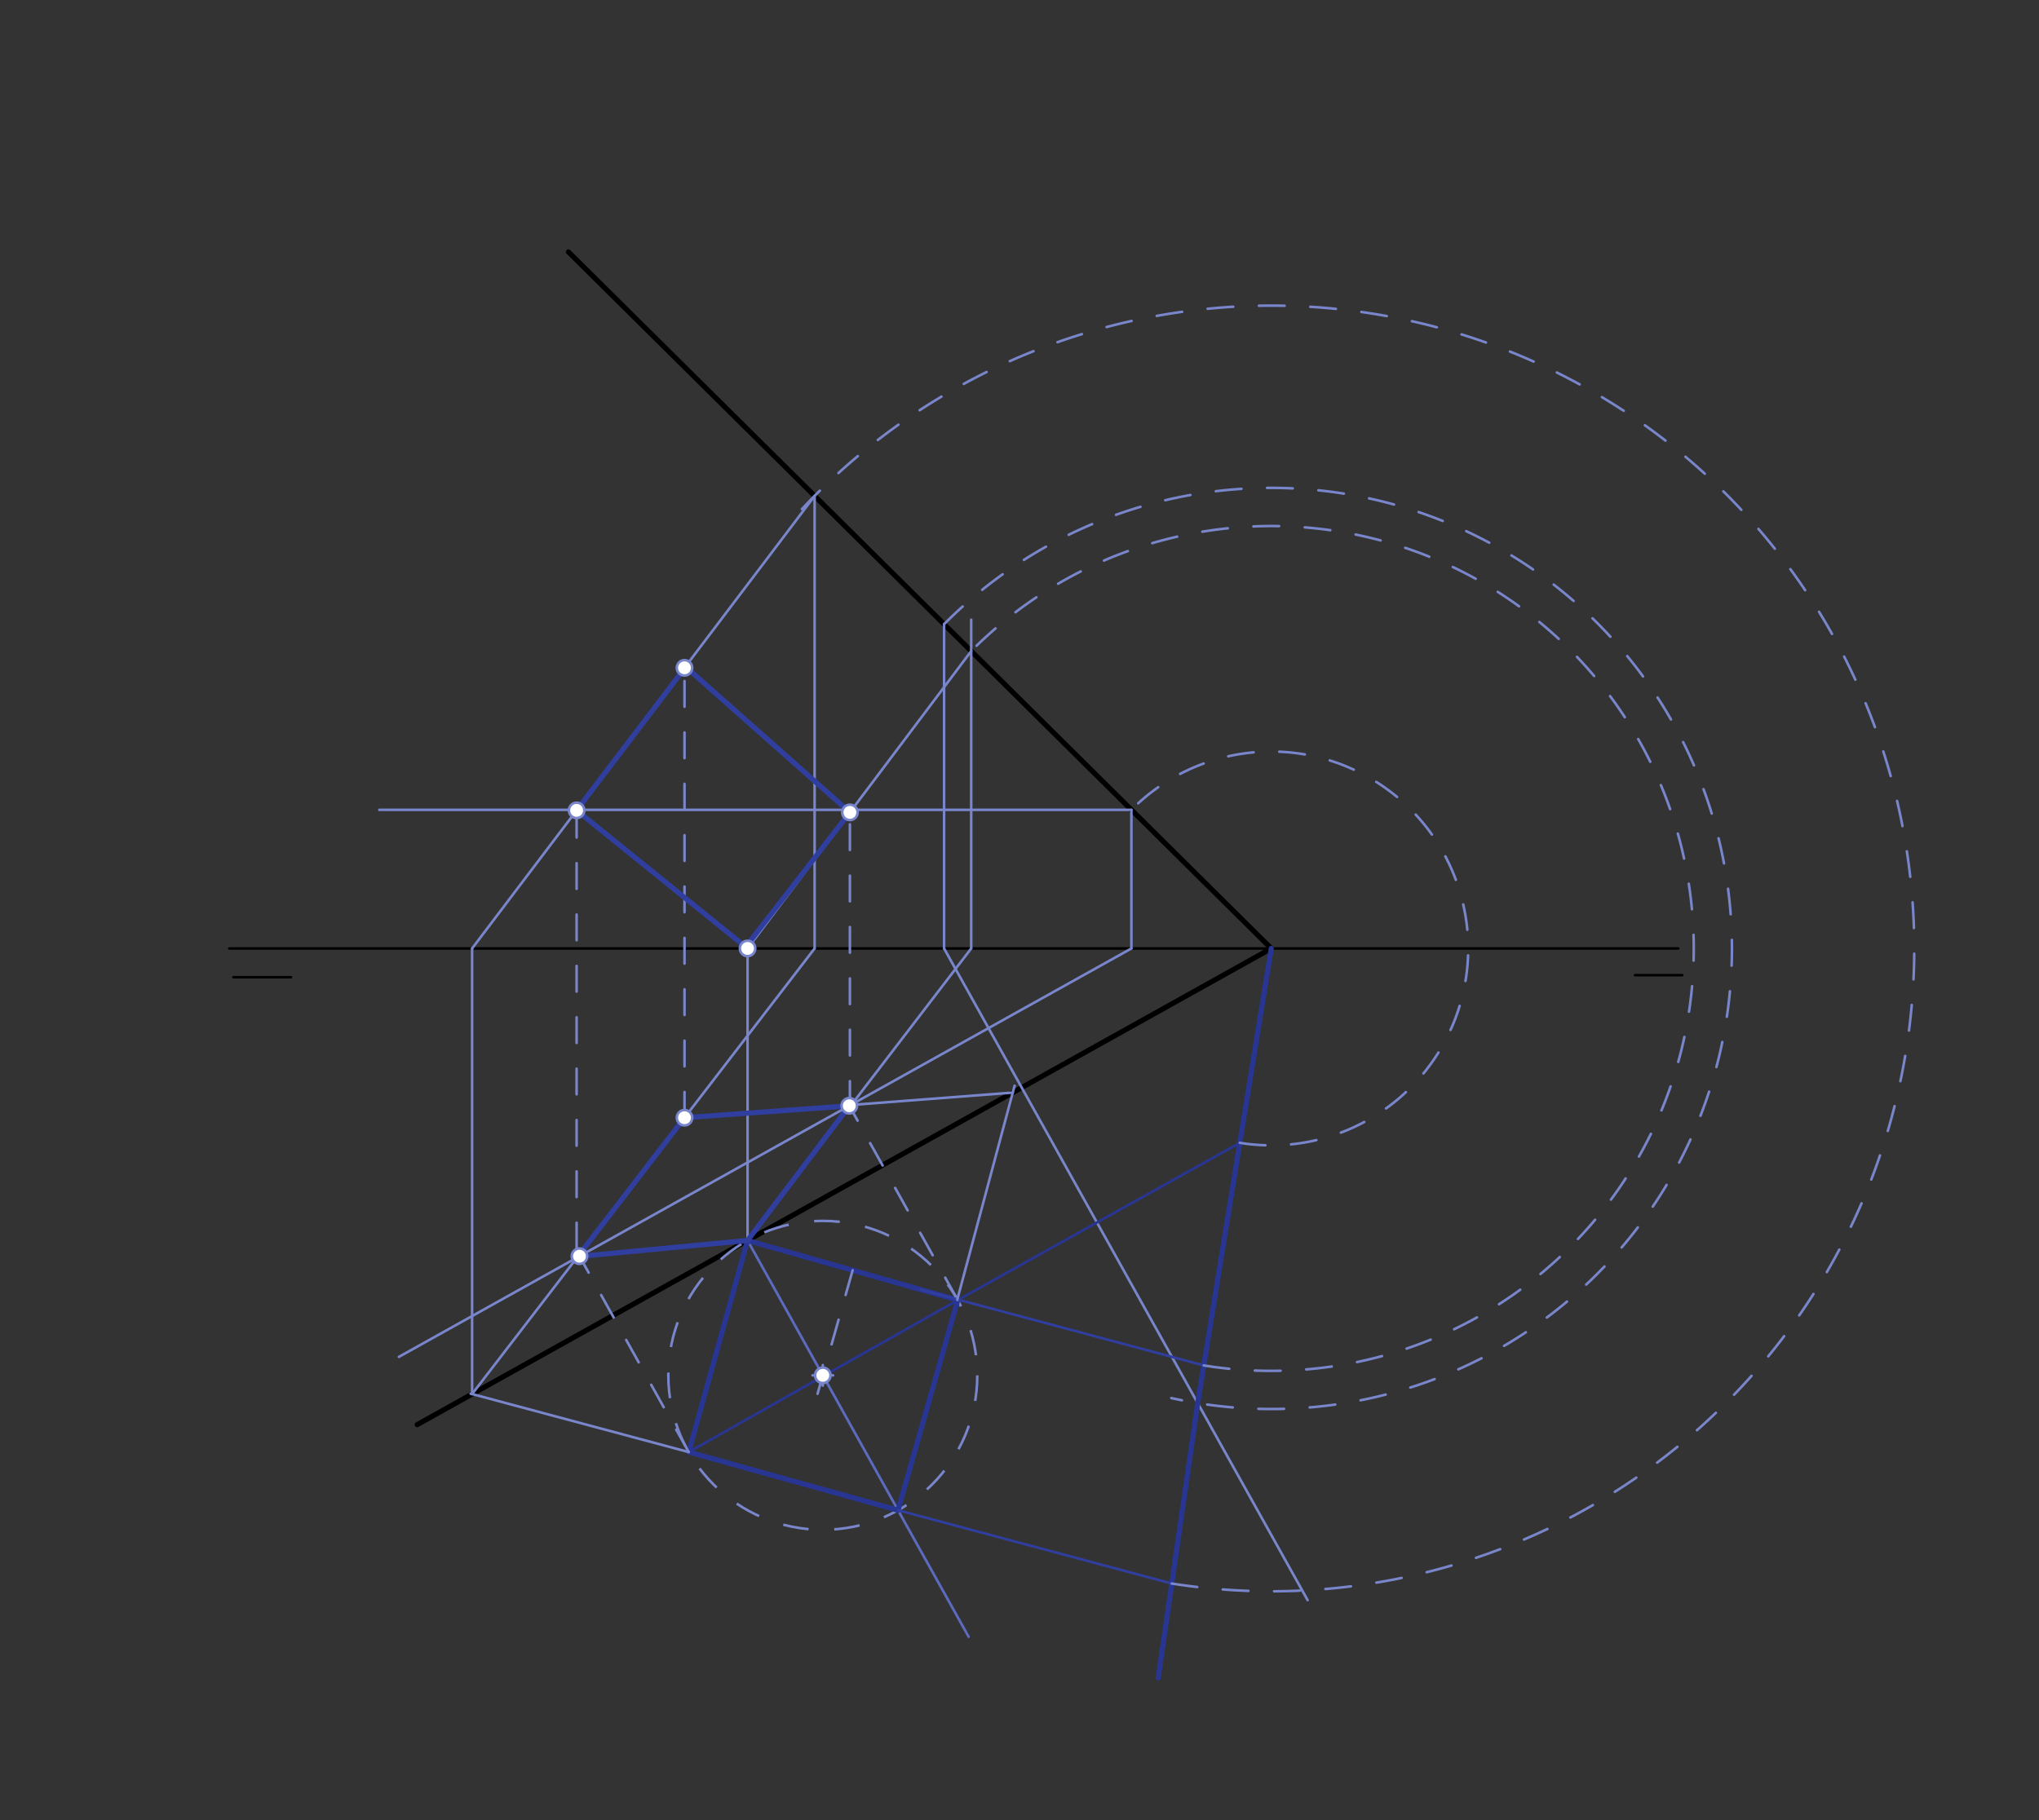 <svg xmlns="http://www.w3.org/2000/svg" class="svg--1it" height="100%" preserveAspectRatio="xMidYMid meet" viewBox="0 0 793.701 708.661" width="100%"><rect x="0" y="0" width="793.701" height="708.661" fill="#333333" stroke="none"/><defs><marker id="marker-arrow" markerHeight="16" markerUnits="userSpaceOnUse" markerWidth="24" orient="auto-start-reverse" refX="24" refY="4" viewBox="0 0 24 8"><path d="M 0 0 L 24 4 L 0 8 z" stroke="inherit"></path></marker></defs><g class="aux-layer--1FB"></g><g class="main-layer--3Vd"><g class="element--2qn"><line stroke="#000000" stroke-dasharray="none" stroke-linecap="round" stroke-width="1" x1="89.253" x2="653.253" y1="369.28" y2="369.28"></line></g><g class="element--2qn"><line stroke="#000000" stroke-dasharray="none" stroke-linecap="round" stroke-width="1" x1="90.853" x2="113.253" y1="380.48" y2="380.48"></line></g><g class="element--2qn"><line stroke="#000000" stroke-dasharray="none" stroke-linecap="round" stroke-width="1" x1="636.453" x2="654.853" y1="379.68" y2="379.68"></line></g><g class="element--2qn"><line stroke="#000000" stroke-dasharray="none" stroke-linecap="round" stroke-width="2" x1="221.253" x2="494.853" y1="98.08" y2="369.28"></line></g><g class="element--2qn"><line stroke="#000000" stroke-dasharray="none" stroke-linecap="round" stroke-width="2" x1="494.853" x2="162.394" y1="369.28" y2="554.69"></line></g><g class="element--2qn"><line stroke="#7986CB" stroke-dasharray="none" stroke-linecap="round" stroke-width="1" x1="367.495" x2="367.495" y1="242.96" y2="369.28"></line></g><g class="element--2qn"><line stroke="#7986CB" stroke-dasharray="none" stroke-linecap="round" stroke-width="1" x1="367.495" x2="509.004" y1="369.28" y2="623.019"></line></g><g class="element--2qn"><path d="M 367.495 243.039 A 179.323 179.323 0 1 1 455.953 544.333" fill="none" stroke="#7986CB" stroke-dasharray="10" stroke-linecap="round" stroke-width="1"></path></g><g class="element--2qn"><line stroke="#283593" stroke-dasharray="none" stroke-linecap="round" stroke-width="2" x1="494.853" x2="466.219" y1="369.28" y2="546.302"></line></g><g class="element--2qn"><line stroke="#283593" stroke-dasharray="none" stroke-linecap="round" stroke-width="2" x1="466.219" x2="450.853" y1="546.302" y2="653.28"></line></g><g class="element--2qn"><line stroke="#5C6BC0" stroke-dasharray="none" stroke-linecap="round" stroke-width="1" x1="290.996" x2="377.042" y1="482.97" y2="637.259"></line></g><g class="element--2qn"><line stroke="#283593" stroke-dasharray="none" stroke-linecap="round" stroke-width="2" x1="290.996" x2="372.801" y1="482.97" y2="506.199"></line></g><g class="element--2qn"><line stroke="#7986CB" stroke-dasharray="10" stroke-linecap="round" stroke-width="1" x1="331.898" x2="318.146" y1="494.584" y2="543.015"></line></g><g class="element--2qn"><g class="center--1s5"><line x1="316.284" y1="535.487" x2="324.284" y2="535.487" stroke="#7986CB" stroke-width="1" stroke-linecap="round"></line><line x1="320.284" y1="531.487" x2="320.284" y2="539.487" stroke="#7986CB" stroke-width="1" stroke-linecap="round"></line><circle class="hit--230" cx="320.284" cy="535.487" r="4" stroke="none" fill="transparent"></circle></g><circle cx="320.284" cy="535.487" fill="none" r="60.132" stroke="#7986CB" stroke-dasharray="10" stroke-width="1"></circle></g><g class="element--2qn"><line stroke="#283593" stroke-dasharray="none" stroke-linecap="round" stroke-width="1" x1="372.801" x2="268.101" y1="506.199" y2="565.366"></line></g><g class="element--2qn"><line stroke="#283593" stroke-dasharray="none" stroke-linecap="round" stroke-width="2" x1="349.572" x2="268.101" y1="588.004" y2="565.366"></line></g><g class="element--2qn"><line stroke="#283593" stroke-dasharray="none" stroke-linecap="round" stroke-width="2" x1="268.101" x2="290.996" y1="565.366" y2="482.97"></line></g><g class="element--2qn"><line stroke="#283593" stroke-dasharray="none" stroke-linecap="round" stroke-width="2" x1="372.801" x2="349.572" y1="506.199" y2="588.004"></line></g><g class="element--2qn"><line stroke="#283593" stroke-dasharray="none" stroke-linecap="round" stroke-width="1" x1="372.801" x2="482.996" y1="506.199" y2="444.744"></line></g><g class="element--2qn"><path d="M 482.612 444.958 A 76.661 76.661 0 1 0 440.407 315.312" fill="none" stroke="#7986CB" stroke-dasharray="10" stroke-linecap="round" stroke-width="1"></path></g><g class="element--2qn"><line stroke="#7986CB" stroke-dasharray="none" stroke-linecap="round" stroke-width="1" x1="440.407" x2="147.653" y1="315.312" y2="315.312"></line></g><g class="element--2qn"><line stroke="#7986CB" stroke-dasharray="none" stroke-linecap="round" stroke-width="1" x1="440.407" x2="440.407" y1="315.312" y2="369.28"></line></g><g class="element--2qn"><line stroke="#7986CB" stroke-dasharray="none" stroke-linecap="round" stroke-width="1" x1="440.407" x2="155.262" y1="369.28" y2="528.303"></line></g><g class="element--2qn"><line stroke="#7986CB" stroke-dasharray="10" stroke-linecap="round" stroke-width="1" x1="372.801" x2="330.596" y1="506.199" y2="430.521"></line></g><g class="element--2qn"><line stroke="#7986CB" stroke-dasharray="10" stroke-linecap="round" stroke-width="1" x1="268.101" x2="225.565" y1="565.366" y2="489.096"></line></g><g class="element--2qn"><line stroke="#303F9F" stroke-dasharray="none" stroke-linecap="round" stroke-width="1" x1="358.391" x2="468.585" y1="502.107" y2="531.633"></line></g><g class="element--2qn"><line stroke="#303F9F" stroke-dasharray="none" stroke-linecap="round" stroke-width="1" x1="349.572" x2="456.111" y1="588.004" y2="616.551"></line></g><g class="element--2qn"><path d="M 468.585 531.633 A 164.464 164.464 0 1 0 378.048 253.499" fill="none" stroke="#7986CB" stroke-dasharray="10" stroke-linecap="round" stroke-width="1"></path></g><g class="element--2qn"><path d="M 456.111 616.551 A 250.287 250.287 0 1 0 311.85 198.536" fill="none" stroke="#7986CB" stroke-dasharray="10" stroke-linecap="round" stroke-width="1"></path></g><g class="element--2qn"><line stroke="#7986CB" stroke-dasharray="none" stroke-linecap="round" stroke-width="1" x1="378.048" x2="378.048" y1="241.28" y2="369.28"></line></g><g class="element--2qn"><line stroke="#7986CB" stroke-dasharray="none" stroke-linecap="round" stroke-width="1" x1="317.095" x2="317.095" y1="193.081" y2="369.28"></line></g><g class="element--2qn"><line stroke="#7986CB" stroke-dasharray="none" stroke-linecap="round" stroke-width="1" x1="290.996" x2="378.048" y1="482.97" y2="369.28"></line></g><g class="element--2qn"><line stroke="#7986CB" stroke-dasharray="none" stroke-linecap="round" stroke-width="1" x1="268.101" x2="183.196" y1="565.366" y2="542.616"></line></g><g class="element--2qn"><line stroke="#7986CB" stroke-dasharray="none" stroke-linecap="round" stroke-width="1" x1="183.769" x2="317.095" y1="542.769" y2="369.28"></line></g><g class="element--2qn"><line stroke="#7986CB" stroke-dasharray="none" stroke-linecap="round" stroke-width="1" x1="183.769" x2="183.769" y1="542.769" y2="369.28"></line></g><g class="element--2qn"><line stroke="#7986CB" stroke-dasharray="none" stroke-linecap="round" stroke-width="1" x1="290.996" x2="290.996" y1="482.97" y2="369.28"></line></g><g class="element--2qn"><line stroke="#7986CB" stroke-dasharray="none" stroke-linecap="round" stroke-width="1" x1="183.769" x2="317.095" y1="369.28" y2="193.081"></line></g><g class="element--2qn"><line stroke="#7986CB" stroke-dasharray="none" stroke-linecap="round" stroke-width="1" x1="290.996" x2="378.048" y1="369.28" y2="253.499"></line></g><g class="element--2qn"><line stroke="#7986CB" stroke-dasharray="10" stroke-linecap="round" stroke-width="1" x1="224.453" x2="224.453" y1="486.08" y2="315.312"></line></g><g class="element--2qn"><line stroke="#7986CB" stroke-dasharray="10" stroke-linecap="round" stroke-width="1" x1="330.832" x2="330.832" y1="430.944" y2="315.312"></line></g><g class="element--2qn"><line stroke="#7986CB" stroke-dasharray="none" stroke-linecap="round" stroke-width="1" x1="372.65" x2="394.946" y1="505.927" y2="422.716"></line></g><g class="element--2qn"><line stroke="#7986CB" stroke-dasharray="none" stroke-linecap="round" stroke-width="1" x1="394.228" x2="266.283" y1="425.398" y2="435.196"></line></g><g class="element--2qn"><line stroke="#7986CB" stroke-dasharray="10" stroke-linecap="round" stroke-width="1" x1="266.449" x2="266.449" y1="435.184" y2="259.802"></line></g><g class="element--2qn"><line stroke="#303F9F" stroke-dasharray="none" stroke-linecap="round" stroke-width="2" x1="290.996" x2="224.453" y1="482.97" y2="489.28"></line></g><g class="element--2qn"><line stroke="#303F9F" stroke-dasharray="none" stroke-linecap="round" stroke-width="2" x1="224.909" x2="266.449" y1="489.237" y2="435.184"></line></g><g class="element--2qn"><line stroke="#303F9F" stroke-dasharray="none" stroke-linecap="round" stroke-width="2" x1="290.996" x2="330.832" y1="482.97" y2="430.253"></line></g><g class="element--2qn"><line stroke="#303F9F" stroke-dasharray="none" stroke-linecap="round" stroke-width="2" x1="330.611" x2="266.449" y1="430.546" y2="435.184"></line></g><g class="element--2qn"><line stroke="#303F9F" stroke-dasharray="none" stroke-linecap="round" stroke-width="2" x1="291.653" x2="330.832" y1="366.88" y2="316.297"></line></g><g class="element--2qn"><line stroke="#303F9F" stroke-dasharray="none" stroke-linecap="round" stroke-width="2" x1="330.832" x2="266.053" y1="316.297" y2="258.88"></line></g><g class="element--2qn"><line stroke="#303F9F" stroke-dasharray="none" stroke-linecap="round" stroke-width="2" x1="290.996" x2="224.453" y1="369.28" y2="315.514"></line></g><g class="element--2qn"><line stroke="#303F9F" stroke-dasharray="none" stroke-linecap="round" stroke-width="2" x1="224.453" x2="266.853" y1="315.514" y2="259.68"></line></g><g class="element--2qn"><circle cx="320.284" cy="535.487" r="3" stroke="#7986CB" stroke-width="1" fill="#ffffff"></circle>}</g><g class="element--2qn"><circle cx="330.596" cy="430.521" r="3" stroke="#7986CB" stroke-width="1" fill="#ffffff"></circle>}</g><g class="element--2qn"><circle cx="225.565" cy="489.096" r="3" stroke="#7986CB" stroke-width="1" fill="#ffffff"></circle>}</g><g class="element--2qn"><circle cx="224.453" cy="315.514" r="3" stroke="#7986CB" stroke-width="1" fill="#ffffff"></circle>}</g><g class="element--2qn"><circle cx="330.832" cy="316.297" r="3" stroke="#7986CB" stroke-width="1" fill="#ffffff"></circle>}</g><g class="element--2qn"><circle cx="290.996" cy="369.28" r="3" stroke="#7986CB" stroke-width="1" fill="#ffffff"></circle>}</g><g class="element--2qn"><circle cx="266.449" cy="435.184" r="3" stroke="#7986CB" stroke-width="1" fill="#ffffff"></circle>}</g><g class="element--2qn"><circle cx="266.449" cy="260.014" r="3" stroke="#7986CB" stroke-width="1" fill="#ffffff"></circle>}</g></g><g class="snaps-layer--2PT"></g><g class="temp-layer--rAP"></g></svg>